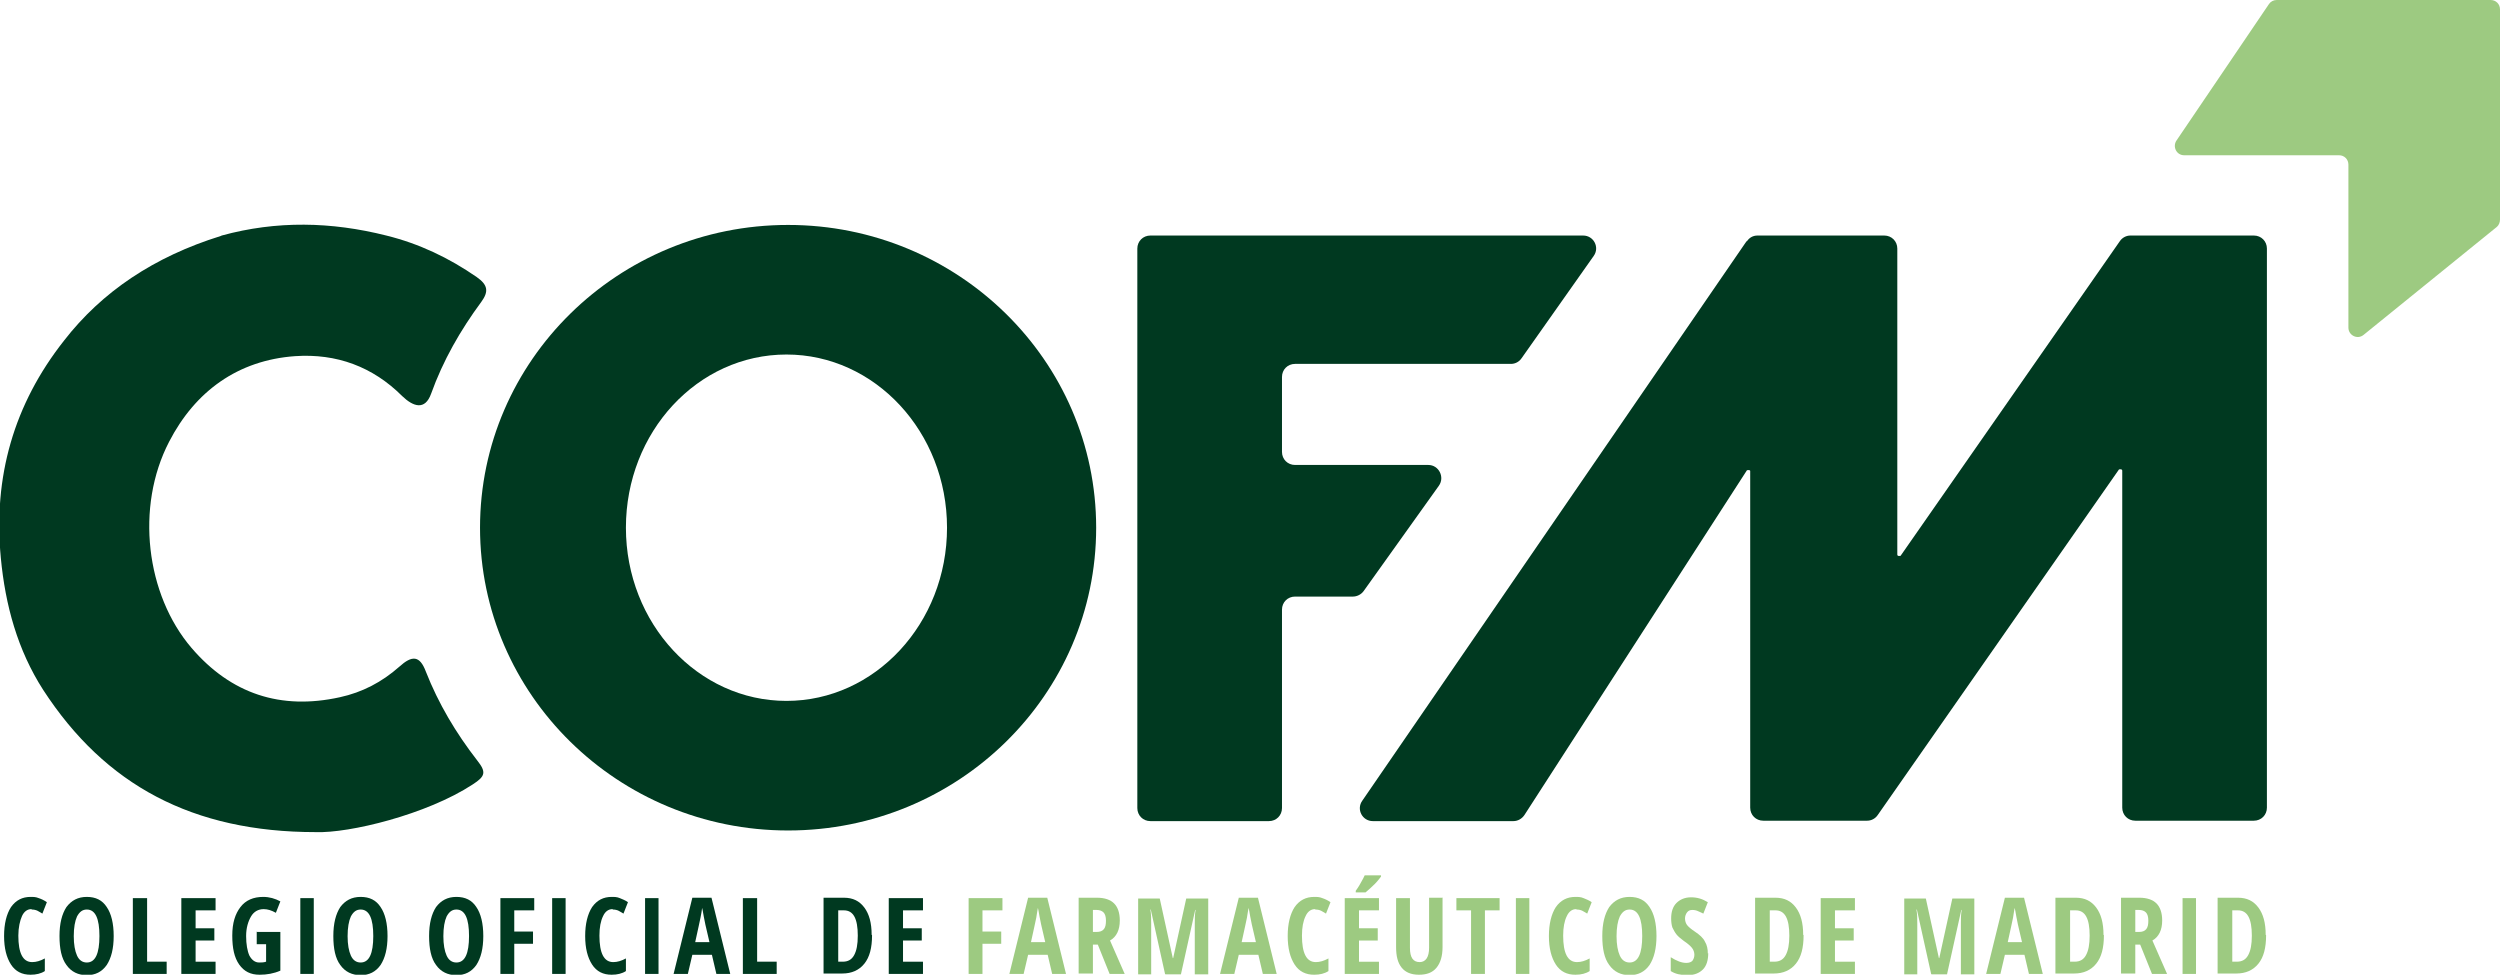 <svg xmlns="http://www.w3.org/2000/svg" id="Capa_1" viewBox="0 0 61.35 23.92"><defs><style>.cls-1{fill:#003920;}.cls-2{fill:#9dca81;}</style></defs><path class="cls-1" d="m5.44,5.78c1.35-.37,2.69-.34,4.04,0,.81.2,1.54.55,2.22,1.02.27.19.3.35.11.61-.51.69-.94,1.44-1.23,2.25-.15.42-.44.32-.71.06-.72-.72-1.61-1.05-2.63-.98-1.4.1-2.45.86-3.09,2.1-.83,1.6-.57,3.75.55,5.06.97,1.13,2.19,1.53,3.64,1.21.55-.12,1.03-.37,1.46-.75.31-.28.5-.28.65.12.31.79.74,1.51,1.26,2.18.23.29.2.39-.11.59-1.13.74-3.03,1.2-3.85,1.17-3.02,0-5.17-1.15-6.69-3.49-.63-.98-.93-2.08-1.04-3.24-.19-1.99.32-3.77,1.55-5.33.93-1.2,2.21-2.06,3.85-2.57Z"></path><path class="cls-1" d="m26.9,12.95c0,4.11-3.39,7.43-7.56,7.43s-7.56-3.33-7.56-7.43,3.39-7.43,7.56-7.43,7.56,3.33,7.56,7.43Zm-7.6-4.25c-2.18,0-3.94,1.9-3.94,4.25s1.77,4.25,3.94,4.25,3.94-1.9,3.94-4.25-1.77-4.25-3.94-4.25Z"></path><path class="cls-1" d="m27.91,6.1v13.73c0,.18.14.32.32.32h2.91c.18,0,.32-.14.32-.32v-4.87c0-.18.14-.32.32-.32h1.42c.1,0,.2-.05.26-.13l1.85-2.59c.15-.21,0-.51-.26-.51h-3.27c-.18,0-.32-.14-.32-.32v-1.84c0-.18.14-.32.32-.32h5.3c.1,0,.2-.05.26-.14l1.77-2.51c.15-.21,0-.5-.26-.5h-10.62c-.18,0-.32.14-.32.32Z"></path><path class="cls-1" d="m42.86,5.92l-9.43,13.73c-.15.21,0,.5.26.5h3.45c.11,0,.21-.06.27-.15l5.46-8.46s.08-.02.08.02v8.26c0,.18.14.32.32.32h2.55c.1,0,.2-.05.26-.14l5.92-8.48s.08-.02.08.03v8.27c0,.18.14.32.32.32h2.91c.18,0,.32-.14.32-.32V6.1c0-.18-.14-.32-.32-.32h-3.03c-.1,0-.2.05-.26.14l-5.38,7.72s-.08.02-.08-.03v-7.51c0-.18-.14-.32-.32-.32h-3.11c-.11,0-.2.05-.26.14Z"></path><path class="cls-2" d="m61.12,0h-5.25c-.08,0-.15.04-.19.1l-2.27,3.35c-.1.15,0,.36.19.36h3.8c.13,0,.23.1.23.23v4c0,.19.22.3.37.18l3.27-2.65c.05-.04.08-.11.08-.18V.23c0-.13-.1-.23-.23-.23Z"></path><path class="cls-1" d="m.77,22.31c-.1,0-.18.06-.23.17s-.09.28-.09.48c0,.43.11.65.34.65.1,0,.2-.03.31-.09v.31c-.09.06-.21.09-.35.09-.21,0-.37-.08-.48-.25-.11-.17-.17-.4-.17-.7s.06-.54.17-.71c.12-.17.28-.25.48-.25.07,0,.13,0,.2.03.06.02.13.05.2.1l-.11.28s-.08-.05-.12-.07c-.04-.02-.09-.03-.14-.03Z"></path><path class="cls-1" d="m2.79,22.97c0,.31-.06.54-.17.71-.12.17-.28.25-.49.25s-.38-.08-.5-.25c-.12-.16-.17-.4-.17-.71s.06-.54.17-.71c.12-.16.28-.25.5-.25s.38.08.49.25c.11.16.17.4.17.71Zm-.98,0c0,.21.03.37.08.48.05.11.13.17.24.17.21,0,.31-.22.31-.65s-.1-.65-.31-.65c-.11,0-.18.06-.24.17-.05.11-.08.27-.08.49Z"></path><path class="cls-1" d="m3.26,23.9v-1.86h.35v1.56h.48v.3h-.83Z"></path><path class="cls-1" d="m5.29,23.9h-.84v-1.86h.84v.3h-.49v.44h.46v.3h-.46v.52h.49v.3Z"></path><path class="cls-1" d="m6.31,22.87h.57v.95c-.16.07-.33.1-.51.1-.22,0-.38-.08-.5-.25s-.17-.4-.17-.71.07-.53.2-.7c.13-.17.32-.25.56-.25.15,0,.29.04.42.11l-.11.28c-.11-.06-.2-.09-.3-.09-.13,0-.24.06-.31.18s-.12.28-.12.48.03.37.08.48c.06.11.14.17.24.17.06,0,.11,0,.17-.02v-.43h-.23v-.31Z"></path><path class="cls-1" d="m7.37,23.9v-1.86h.33v1.86h-.33Z"></path><path class="cls-1" d="m9.51,22.97c0,.31-.06.54-.17.71-.12.17-.28.25-.49.25s-.38-.08-.5-.25c-.12-.16-.17-.4-.17-.71s.06-.54.17-.71c.12-.16.28-.25.5-.25s.38.08.49.25c.11.16.17.4.17.71Zm-.98,0c0,.21.03.37.08.48.05.11.13.17.24.17.21,0,.31-.22.31-.65s-.1-.65-.31-.65c-.11,0-.18.06-.24.17-.05.11-.08.27-.08.49Z"></path><path class="cls-1" d="m11.86,22.97c0,.31-.06.54-.17.71-.12.17-.28.25-.49.25s-.38-.08-.5-.25c-.12-.16-.17-.4-.17-.71s.06-.54.17-.71c.12-.16.28-.25.5-.25s.38.08.49.25c.11.16.17.4.17.71Zm-.98,0c0,.21.03.37.08.48.05.11.13.17.24.17.21,0,.31-.22.31-.65s-.1-.65-.31-.65c-.11,0-.18.06-.24.17-.05.11-.08.27-.08.49Z"></path><path class="cls-1" d="m12.62,23.9h-.34v-1.86h.83v.3h-.49v.52h.46v.3h-.46v.75Z"></path><path class="cls-1" d="m13.55,23.9v-1.86h.33v1.86h-.33Z"></path><path class="cls-1" d="m15.03,22.31c-.1,0-.18.06-.23.17-.06.12-.09.28-.09.48,0,.43.11.65.34.65.1,0,.2-.03.31-.09v.31c-.09.06-.21.09-.35.09-.21,0-.37-.08-.48-.25-.11-.17-.17-.4-.17-.7s.06-.54.17-.71c.12-.17.28-.25.48-.25.07,0,.13,0,.2.03s.13.05.2.1l-.11.28s-.08-.05-.12-.07c-.04-.02-.09-.03-.14-.03Z"></path><path class="cls-1" d="m15.83,23.9v-1.86h.33v1.86h-.33Z"></path><path class="cls-1" d="m17.58,23.9l-.11-.47h-.48l-.11.47h-.35l.46-1.87h.47l.46,1.87h-.35Zm-.17-.78l-.1-.43s-.02-.09-.04-.2c-.02-.11-.03-.18-.04-.21-.01.07-.02.15-.04.24-.02.09-.06.29-.13.6h.35Z"></path><path class="cls-1" d="m18.23,23.9v-1.86h.35v1.56h.48v.3h-.83Z"></path><path class="cls-1" d="m21.4,22.95c0,.31-.06.54-.19.7-.13.16-.31.24-.54.24h-.46v-1.86h.5c.22,0,.38.08.5.24.12.16.18.38.18.67Zm-.35.01c0-.42-.11-.62-.34-.62h-.14v1.26h.11c.13,0,.22-.05.28-.16.06-.11.09-.26.09-.48Z"></path><path class="cls-1" d="m22.65,23.9h-.84v-1.86h.84v.3h-.49v.44h.46v.3h-.46v.52h.49v.3Z"></path><path class="cls-2" d="m24.11,23.9h-.34v-1.86h.83v.3h-.49v.52h.46v.3h-.46v.75Z"></path><path class="cls-2" d="m25.82,23.9l-.11-.47h-.48l-.11.47h-.35l.46-1.87h.47l.46,1.87h-.35Zm-.17-.78l-.1-.43s-.02-.09-.04-.2c-.02-.11-.03-.18-.04-.21-.01.07-.03.15-.04.24-.02.09-.06.29-.13.6h.35Z"></path><path class="cls-2" d="m26.82,23.17v.72h-.35v-1.86h.45c.19,0,.33.05.42.14.09.09.14.23.14.42,0,.23-.08.4-.24.49l.36.82h-.37l-.29-.72h-.12Zm0-.3h.09c.08,0,.14-.02.18-.07.04-.05.05-.12.05-.21s-.02-.16-.06-.2-.1-.06-.17-.06h-.09v.54Z"></path><path class="cls-2" d="m28.59,23.9l-.35-1.58h-.01c.02.12.02.23.02.34v1.25h-.32v-1.86h.53l.32,1.46h.01l.32-1.46h.54v1.86h-.33v-1.26c0-.1,0-.21.02-.32h-.01l-.35,1.58h-.38Z"></path><path class="cls-2" d="m30.99,23.9l-.11-.47h-.48l-.11.47h-.35l.46-1.87h.47l.46,1.87h-.35Zm-.17-.78l-.1-.43s-.02-.09-.04-.2c-.02-.11-.03-.18-.04-.21-.01.07-.03.15-.04.24-.02.09-.06.29-.13.6h.35Z"></path><path class="cls-2" d="m32.27,22.31c-.1,0-.18.06-.23.17-.06.12-.09.28-.09.48,0,.43.11.65.34.65.1,0,.2-.03.31-.09v.31c-.09.06-.21.09-.35.09-.21,0-.37-.08-.48-.25-.11-.17-.17-.4-.17-.7s.06-.54.17-.71c.12-.17.28-.25.48-.25.07,0,.13,0,.2.03.06.02.13.05.2.1l-.11.28s-.08-.05-.12-.07c-.04-.02-.09-.03-.14-.03Z"></path><path class="cls-2" d="m33.84,23.9h-.84v-1.86h.84v.3h-.49v.44h.46v.3h-.46v.52h.49v.3Zm-.57-2.01v-.03s.08-.11.12-.19c.05-.08.08-.15.1-.19h.4v.03s-.07.1-.15.18c-.08.08-.16.15-.23.21h-.24Z"></path><path class="cls-2" d="m35.4,22.04v1.2c0,.22-.05.39-.15.51-.1.12-.24.17-.43.17s-.33-.06-.42-.17c-.1-.12-.14-.29-.14-.51v-1.2h.34v1.22c0,.24.08.35.24.35.07,0,.13-.03.17-.09.04-.06.06-.15.06-.26v-1.23h.34Z"></path><path class="cls-2" d="m36.44,23.9h-.34v-1.56h-.36v-.3h1.06v.3h-.36v1.56Z"></path><path class="cls-2" d="m37.2,23.9v-1.86h.33v1.86h-.33Z"></path><path class="cls-2" d="m38.68,22.31c-.1,0-.18.06-.23.17-.06.12-.09.28-.09.48,0,.43.11.65.34.65.1,0,.2-.03.31-.09v.31c-.09.06-.21.09-.35.09-.21,0-.37-.08-.48-.25-.11-.17-.17-.4-.17-.7s.06-.54.17-.71c.12-.17.28-.25.48-.25.07,0,.13,0,.2.03s.13.05.2.1l-.11.28s-.08-.05-.12-.07-.09-.03-.14-.03Z"></path><path class="cls-2" d="m40.65,22.97c0,.31-.06.54-.17.71-.12.17-.28.25-.49.25s-.38-.08-.5-.25c-.12-.16-.17-.4-.17-.71s.06-.54.17-.71c.12-.16.28-.25.5-.25s.38.08.49.25c.11.16.17.4.17.71Zm-.98,0c0,.21.03.37.08.48.05.11.13.17.24.17.21,0,.31-.22.31-.65s-.1-.65-.31-.65c-.11,0-.18.06-.24.17-.05.11-.08.27-.08.49Z"></path><path class="cls-2" d="m41.92,23.39c0,.17-.04.31-.13.4-.09.09-.21.14-.38.14s-.3-.03-.41-.1v-.34c.14.09.27.14.38.14.07,0,.12-.02.15-.05.03-.04.05-.09.05-.15s-.02-.12-.06-.17c-.04-.05-.11-.11-.2-.17-.08-.06-.14-.11-.18-.16-.04-.05-.07-.11-.1-.17-.02-.06-.03-.14-.03-.22,0-.16.04-.29.13-.38.09-.09.21-.14.36-.14s.28.04.41.12l-.11.28s-.08-.04-.13-.06c-.04-.02-.09-.03-.14-.03-.06,0-.1.02-.13.06-.03.04-.05.09-.05.15s.02.12.05.16c.04.05.1.1.19.16.12.08.21.16.25.25.05.08.07.18.07.29Z"></path><path class="cls-2" d="m44.26,22.95c0,.31-.06.54-.19.7-.13.16-.31.24-.54.24h-.46v-1.86h.5c.22,0,.38.08.5.24s.18.38.18.67Zm-.35.01c0-.42-.11-.62-.34-.62h-.14v1.26h.11c.13,0,.22-.05.28-.16.06-.11.09-.26.09-.48Z"></path><path class="cls-2" d="m45.52,23.9h-.84v-1.86h.84v.3h-.49v.44h.46v.3h-.46v.52h.49v.3Z"></path><path class="cls-2" d="m47.39,23.9l-.35-1.58h-.01c.02.12.02.23.02.34v1.25h-.32v-1.86h.53l.32,1.46h.01l.32-1.46h.54v1.86h-.33v-1.26c0-.1,0-.21.02-.32h-.01l-.35,1.58h-.38Z"></path><path class="cls-2" d="m49.79,23.9l-.11-.47h-.48l-.11.47h-.35l.46-1.87h.47l.46,1.87h-.35Zm-.17-.78l-.1-.43s-.02-.09-.04-.2c-.02-.11-.03-.18-.04-.21-.01.07-.03.15-.04.24-.02.09-.06.29-.13.6h.35Z"></path><path class="cls-2" d="m51.63,22.95c0,.31-.06.54-.19.7-.13.16-.31.24-.54.24h-.46v-1.86h.5c.22,0,.38.08.5.24s.18.38.18.67Zm-.35.01c0-.42-.11-.62-.34-.62h-.14v1.26h.11c.13,0,.22-.05.28-.16.06-.11.09-.26.09-.48Z"></path><path class="cls-2" d="m52.4,23.17v.72h-.35v-1.86h.45c.19,0,.33.05.42.14.09.09.14.23.14.42,0,.23-.08.4-.24.49l.36.82h-.37l-.29-.72h-.12Zm0-.3h.09c.08,0,.14-.02.18-.07.04-.05.05-.12.05-.21s-.02-.16-.06-.2c-.04-.04-.1-.06-.17-.06h-.09v.54Z"></path><path class="cls-2" d="m53.56,23.9v-1.86h.33v1.86h-.33Z"></path><path class="cls-2" d="m55.61,22.95c0,.31-.06.54-.19.7-.13.16-.31.24-.54.24h-.46v-1.86h.5c.22,0,.38.08.5.24.12.16.18.38.18.67Zm-.35.01c0-.42-.11-.62-.34-.62h-.14v1.26h.11c.13,0,.22-.05.28-.16.06-.11.09-.26.09-.48Z"></path></svg>